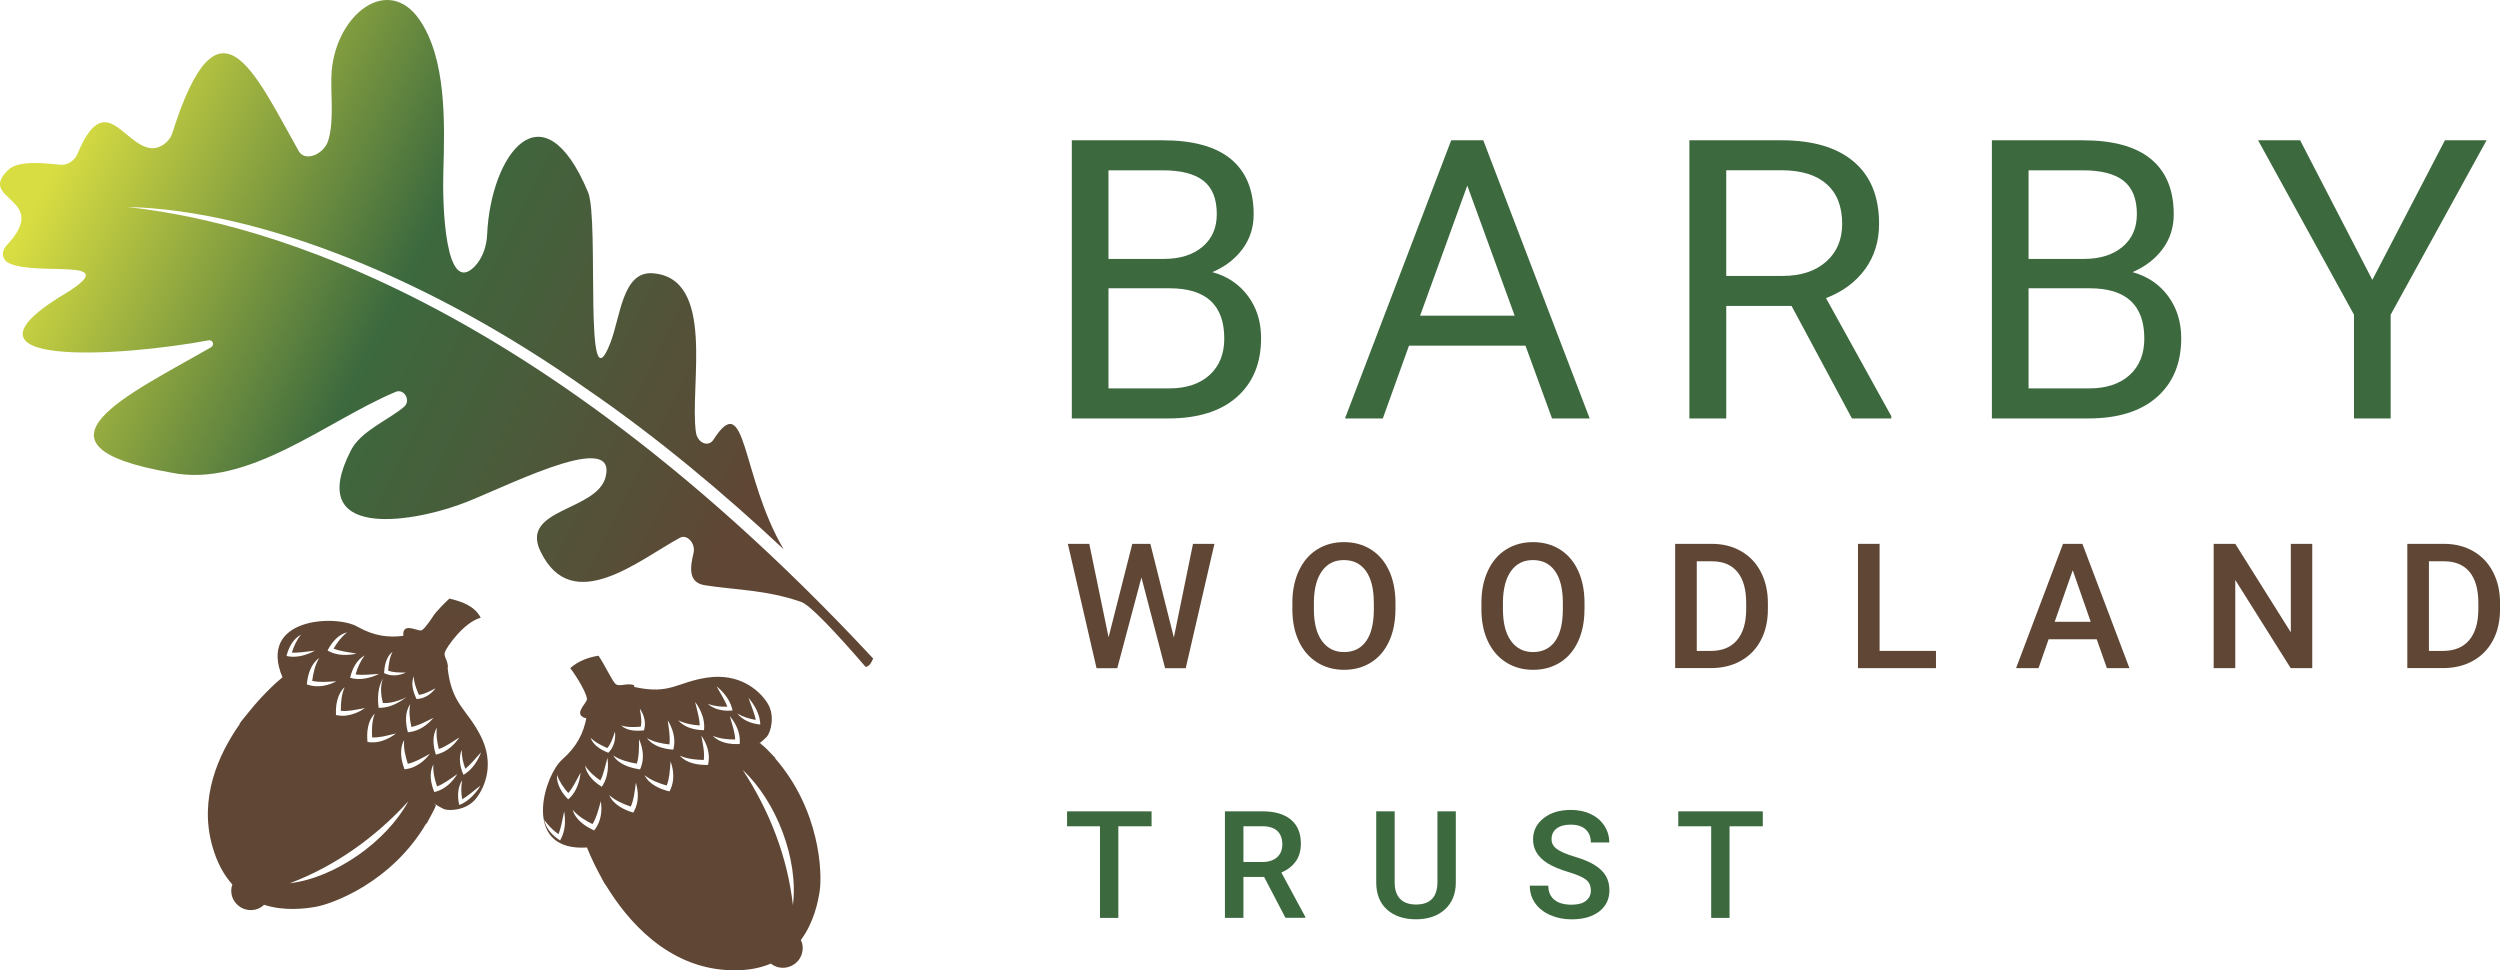 <?xml version="1.0" encoding="UTF-8"?><svg id="c" xmlns="http://www.w3.org/2000/svg" xmlns:xlink="http://www.w3.org/1999/xlink" viewBox="0 0 537.83 208.75"><defs><linearGradient id="d" x1="150.32" y1="253.27" x2="150.32" y2="16.51" gradientTransform="translate(.38 -45.67) rotate(1.02)" gradientUnits="userSpaceOnUse"><stop offset=".26" stop-color="#5f4635"/><stop offset=".65" stop-color="#3c693e"/><stop offset="1" stop-color="#d8dd41"/></linearGradient><linearGradient id="e" x1="78.28" y1="238.58" x2="78.28" y2="8.04" xlink:href="#d"/><linearGradient id="f" x1="215.18" y1="127.83" x2="14.83" y2="29.59" gradientTransform="matrix(1,0,0,1,0,0)" xlink:href="#d"/></defs><path d="m230.58,90.02V30.18h19.56c6.49,0,11.38,1.34,14.65,4.03,3.27,2.69,4.91,6.66,4.91,11.92,0,2.79-.79,5.27-2.38,7.42-1.59,2.15-3.75,3.82-6.49,4.99,3.23.9,5.79,2.62,7.66,5.16,1.88,2.53,2.81,5.55,2.81,9.06,0,5.37-1.74,9.59-5.22,12.66-3.48,3.07-8.4,4.6-14.75,4.6h-20.75Zm7.89-34.32h11.92c3.45,0,6.21-.86,8.28-2.59,2.07-1.73,3.1-4.08,3.1-7.04,0-3.29-.96-5.69-2.88-7.19-1.92-1.5-4.84-2.24-8.75-2.24h-11.67v19.07Zm0,6.33v21.53h13.03c3.67,0,6.57-.95,8.69-2.86,2.12-1.9,3.19-4.53,3.19-7.87,0-7.21-3.92-10.81-11.75-10.81h-13.15Z" fill="#3c693e"/><path d="m328.19,74.36h-25.07l-5.63,15.66h-8.14l22.85-59.84h6.9l22.89,59.84h-8.1l-5.71-15.66Zm-22.68-6.45h20.34l-10.19-27.99-10.15,27.99Z" fill="#3c693e"/><path d="m385.42,65.81h-14.05v24.21h-7.93V30.18h19.81c6.74,0,11.92,1.53,15.55,4.6,3.63,3.07,5.45,7.53,5.45,13.4,0,3.73-1.01,6.97-3.02,9.74-2.01,2.77-4.82,4.84-8.4,6.21l14.05,25.4v.49h-8.47l-12.99-24.21Zm-14.05-6.45h12.12c3.92,0,7.03-1.01,9.35-3.05,2.31-2.03,3.47-4.75,3.47-8.15,0-3.71-1.1-6.55-3.31-8.52-2.21-1.98-5.39-2.98-9.55-3.01h-12.08v22.73Z" fill="#3c693e"/><path d="m428.52,90.02V30.18h19.56c6.49,0,11.38,1.34,14.65,4.03,3.27,2.69,4.91,6.66,4.91,11.92,0,2.79-.79,5.27-2.38,7.42-1.59,2.15-3.75,3.82-6.49,4.99,3.23.9,5.79,2.62,7.66,5.16s2.82,5.55,2.82,9.06c0,5.37-1.74,9.59-5.22,12.66s-8.4,4.6-14.75,4.6h-20.75Zm7.89-34.32h11.92c3.45,0,6.21-.86,8.28-2.59,2.07-1.73,3.1-4.08,3.1-7.04,0-3.29-.96-5.69-2.88-7.19-1.92-1.5-4.84-2.24-8.75-2.24h-11.67v19.07Zm0,6.33v21.53h13.03c3.67,0,6.57-.95,8.69-2.86,2.12-1.9,3.18-4.53,3.18-7.87,0-7.21-3.92-10.81-11.75-10.81h-13.15Z" fill="#3c693e"/><path d="m510.36,60.22l15.62-30.04h8.96l-20.63,37.52v22.32h-7.89v-22.32l-20.63-37.52h9.04l15.54,30.04Z" fill="#3c693e"/><path d="m252.54,137.13l4.11-20.12h4.61l-6.17,26.74h-4.44l-5.09-19.52-5.2,19.52h-4.46l-6.17-26.74h4.61l4.15,20.09,5.1-20.09h3.89l5.05,20.12Z" fill="#5f4635"/><path d="m300.2,131.07c0,2.62-.45,4.92-1.36,6.89-.91,1.98-2.2,3.5-3.88,4.55-1.68,1.06-3.62,1.59-5.81,1.59s-4.1-.53-5.79-1.59-3.01-2.57-3.93-4.53c-.92-1.96-1.39-4.22-1.4-6.78v-1.5c0-2.61.46-4.91,1.39-6.9s2.23-3.52,3.91-4.58c1.68-1.06,3.61-1.59,5.79-1.59s4.11.52,5.79,1.57c1.68,1.05,2.98,2.55,3.9,4.52s1.38,4.25,1.4,6.86v1.49Zm-4.65-1.4c0-2.96-.56-5.23-1.68-6.81s-2.71-2.37-4.76-2.37-3.58.79-4.71,2.36c-1.13,1.57-1.71,3.8-1.74,6.67v1.54c0,2.94.57,5.21,1.72,6.81s2.73,2.41,4.77,2.41,3.64-.78,4.75-2.35c1.11-1.57,1.66-3.86,1.66-6.87v-1.4Z" fill="#5f4635"/><path d="m340.87,131.07c0,2.62-.45,4.92-1.36,6.89-.91,1.98-2.2,3.5-3.88,4.55-1.68,1.06-3.62,1.59-5.81,1.59s-4.1-.53-5.79-1.59-3-2.57-3.93-4.53c-.92-1.96-1.39-4.22-1.4-6.78v-1.5c0-2.61.46-4.91,1.39-6.9.92-2,2.23-3.52,3.91-4.58,1.68-1.06,3.61-1.59,5.79-1.59s4.11.52,5.79,1.57c1.68,1.05,2.98,2.55,3.9,4.52s1.38,4.25,1.4,6.86v1.49Zm-4.65-1.4c0-2.96-.56-5.23-1.68-6.81s-2.71-2.37-4.76-2.37-3.58.79-4.71,2.36c-1.13,1.57-1.71,3.8-1.74,6.67v1.54c0,2.94.57,5.21,1.72,6.81s2.73,2.41,4.76,2.41,3.64-.78,4.75-2.35c1.11-1.57,1.66-3.86,1.66-6.87v-1.4Z" fill="#5f4635"/><path d="m360.38,143.74v-26.74h7.9c2.36,0,4.46.53,6.29,1.58s3.25,2.55,4.25,4.48,1.51,4.15,1.51,6.65v1.34c0,2.53-.5,4.76-1.51,6.68-1.01,1.92-2.45,3.4-4.32,4.44-1.87,1.04-4.01,1.56-6.42,1.56h-7.69Zm4.65-22.99v19.28h3.03c2.44,0,4.31-.76,5.61-2.29,1.3-1.52,1.97-3.71,1.99-6.56v-1.49c0-2.9-.63-5.12-1.89-6.65s-3.09-2.29-5.49-2.29h-3.25Z" fill="#5f4635"/><path d="m404.35,140.03h12.14v3.71h-16.78v-26.74h4.65v23.03Z" fill="#5f4635"/><path d="m451.08,137.52h-10.36l-2.17,6.22h-4.83l10.1-26.74h4.17l10.12,26.74h-4.85l-2.19-6.22Zm-9.05-3.75h7.75l-3.87-11.09-3.88,11.09Z" fill="#5f4635"/><path d="m497.45,143.74h-4.65l-11.92-18.97v18.97h-4.65v-26.74h4.65l11.95,19.04v-19.04h4.61v26.74Z" fill="#5f4635"/><path d="m517.89,143.74v-26.74h7.9c2.36,0,4.46.53,6.29,1.58s3.25,2.55,4.25,4.48,1.51,4.15,1.51,6.65v1.34c0,2.53-.5,4.76-1.51,6.68-1.01,1.92-2.45,3.4-4.32,4.44-1.87,1.04-4.01,1.56-6.42,1.56h-7.69Zm4.65-22.99v19.28h3.03c2.44,0,4.31-.76,5.61-2.29,1.3-1.52,1.97-3.71,1.99-6.56v-1.49c0-2.9-.63-5.12-1.89-6.65s-3.09-2.29-5.49-2.29h-3.25Z" fill="#5f4635"/><path d="m247.74,177.76h-7.15v19.71h-3.95v-19.71h-7.08v-3.21h18.18v3.21Z" fill="#3c693e"/><path d="m271.94,188.65h-4.44v8.81h-3.98v-22.92h8.06c2.64,0,4.69.59,6.12,1.78s2.16,2.9,2.16,5.15c0,1.53-.37,2.82-1.11,3.85s-1.77,1.83-3.09,2.39l5.15,9.54v.2h-4.27l-4.6-8.81Zm-4.44-3.21h4.09c1.34,0,2.39-.34,3.15-1.02s1.13-1.6,1.13-2.78-.35-2.18-1.05-2.85c-.7-.67-1.74-1.02-3.12-1.04h-4.2v7.68Z" fill="#3c693e"/><path d="m313.19,174.55v15.31c0,2.43-.78,4.36-2.34,5.78-1.56,1.42-3.63,2.13-6.22,2.13s-4.71-.7-6.25-2.1c-1.54-1.4-2.31-3.34-2.31-5.83v-15.3h3.97v15.33c0,1.53.39,2.7,1.17,3.51.78.81,1.92,1.21,3.43,1.21,3.06,0,4.6-1.62,4.6-4.85v-15.2h3.97Z" fill="#3c693e"/><path d="m342.24,191.56c0-1.01-.35-1.78-1.06-2.33-.71-.55-1.99-1.1-3.83-1.65-1.85-.56-3.32-1.18-4.41-1.86-2.09-1.31-3.13-3.02-3.13-5.13,0-1.85.75-3.37,2.26-4.56,1.5-1.2,3.46-1.79,5.86-1.79,1.59,0,3.02.29,4.27.88,1.25.59,2.23,1.42,2.94,2.51.71,1.09,1.07,2.29,1.07,3.61h-3.97c0-1.2-.38-2.13-1.12-2.81-.75-.68-1.82-1.02-3.22-1.02-1.3,0-2.31.28-3.03.83-.72.56-1.08,1.33-1.08,2.33,0,.84.39,1.54,1.17,2.1.78.56,2.06,1.11,3.84,1.64,1.78.53,3.22,1.13,4.3,1.81,1.08.68,1.87,1.45,2.38,2.33s.76,1.9.76,3.08c0,1.91-.73,3.43-2.2,4.56-1.46,1.13-3.45,1.69-5.96,1.69-1.66,0-3.18-.31-4.57-.92-1.39-.61-2.47-1.46-3.24-2.54-.77-1.08-1.16-2.34-1.16-3.78h3.98c0,1.3.43,2.31,1.29,3.02s2.09,1.07,3.7,1.07c1.38,0,2.43-.28,3.12-.84.7-.56,1.05-1.3,1.05-2.23Z" fill="#3c693e"/><path d="m379.23,177.76h-7.15v19.71h-3.95v-19.71h-7.08v-3.21h18.18v3.21Z" fill="#3c693e"/><path d="m166.72,163.11s.07-.02.11-.02c-1.38-1.42-2.23-2.38-2.98-2.92-.1-.1-.2-.2-.31-.29-.02.02-.05.04-.07.05-.02-.01-.04-.02-.06-.03.68-.56,1.23-1.05,1.56-1.41.78-.84,1.93-4.54.05-7.37-1.87-2.83-6.09-6.31-12.77-5.36-6.67.95-7.95,3.78-15.9,2.01.02-.01.03-.03.05-.05.12-.11.07-.32-.09-.36-1.55-.45-2.97.41-3.81-.16-.71-.48-2.22-3.88-3.74-6.14-2.27.37-4.33,1.14-6.09,2.67,1.54,1.96,3.91,6.05,3.57,6.88-.45,1.08-2.93,3.22-.1,3.93-.64,3.11-1.92,5.97-5.16,8.83-.12.1-.23.22-.35.34-.12.16-.25.31-.4.45-3.8,4.7-7.24,19.04,6.06,18.16,0,0,0,0,0,0,0,0,.87,2.39,2.68,5.73.73,1.42,1.34,2.49,1.43,2.48,4.55,7.47,13.03,17.43,26.07,18.17,3.82.22,6.89-.35,9.37-1.4,1.37,1.11,3.38,1.24,4.97.17,1.77-1.19,2.35-3.44,1.48-5.24,2.86-3.84,3.7-8.34,4.04-10.44.6-3.79.18-17.49-9.6-28.68Zm-5.68-12.97c1.25,1.48,2.27,3.26,2.49,5.22l.03.51c-1.85-.17-3.76-.88-4.92-2.35,1.21.7,2.59,1.13,3.95,1.36-.31-1.6-1.04-3.16-1.56-4.74Zm-6.89-2.52c1.49,1.25,2.8,2.84,3.33,4.74l.11.49c-1.86.18-3.89-.16-5.31-1.41,1.33.47,2.79.63,4.19.6-.57-1.53-1.55-2.96-2.32-4.43Zm-33.42,32.76l-.24.42c-1.62-1.02-3.09-2.57-3.42-4.49.79,1.25,1.9,2.3,3.08,3.16.27-.65.46-1.37.63-2.1.21-.91.38-1.85.59-2.8.33,1.94.26,4.03-.65,5.81Zm1.51-8.4c-1.39-1.4-2.56-3.3-2.42-5.31.51,1.47,1.42,2.8,2.44,3.94.47-.54.88-1.18,1.26-1.84.47-.82.9-1.67,1.38-2.53-.21,1.97-.88,4-2.33,5.43l-.34.31Zm5.83,6.33l-.25.34c-1.95-.88-4.02-2.3-4.62-4.44,1.12,1.34,2.71,2.3,4.26,3.08.4-.62.71-1.35.97-2.11.31-.91.55-1.86.83-2.83.31,2.05.07,4.21-1.19,5.97Zm1.65-9.45l-.26.39c-1.68-1.02-3.28-2.59-3.61-4.58.84,1.31,2.05,2.37,3.31,3.24.33-.63.57-1.35.78-2.08.26-.91.48-1.84.74-2.79.27,1.97.09,4.09-.97,5.83Zm1.16-6.91c-1.55-.62-3.28-1.6-3.83-3.26.97,1.03,2.33,1.67,3.61,2.24.36-.43.65-.94.89-1.49.29-.65.51-1.33.75-2.05.18,1.53-.14,3.15-1.23,4.34l-.19.2Zm5.56,12.5l-.2.37c-2.05-.61-4.29-1.73-5.18-3.77,1.3,1.18,3,1.91,4.64,2.47.31-.67.52-1.43.67-2.22.18-.94.29-1.92.43-2.92.58,1.99.65,4.16-.36,6.07Zm1.41-9.31l-.16.38c-2.15-.31-4.59-1.08-5.78-3,1.49,1,3.33,1.46,5.08,1.77.24-.71.36-1.49.42-2.3.07-.96.06-1.95.07-2.96.84,1.9,1.17,4.08.38,6.1Zm.76-8.29l-.07.27c-1.66.19-3.65.14-4.92-1.06,1.35.45,2.84.38,4.24.27.11-.54.13-1.13.08-1.73-.05-.7-.18-1.42-.3-2.16.88,1.26,1.36,2.85.97,4.41Zm5.6,13.03l-.18.38c-2.08-.5-4.38-1.51-5.36-3.5,1.35,1.11,3.09,1.75,4.76,2.23.28-.69.44-1.46.56-2.25.13-.95.19-1.93.28-2.94.69,1.95.86,4.12-.05,6.08Zm.73-9.04l-.09.43c-2.07-.13-4.4-.75-5.67-2.48,1.45.83,3.18,1.19,4.83,1.36.23-1.68-.15-3.47-.36-5.19,1.06,1.75,1.71,3.78,1.3,5.87Zm5.29-7.01c-.2-.92-.46-1.85-.69-2.81.61.78,1.09,1.65,1.44,2.59.42,1.05.63,2.27.47,3.48-2-.03-4.23-.56-5.55-2.14,1.42.72,3.05,1.02,4.62,1.12,0-.72-.13-1.48-.29-2.23Zm2.17,10.32s-.08.41-.08.41c-2.14.05-4.62-.33-6.08-2,1.59.72,3.44.9,5.17.93.21-1.7-.23-3.5-.52-5.23,1.17,1.71,1.89,3.76,1.51,5.89Zm6.75-4.09c-2.04.12-4.36-.24-5.81-1.76,1.51.63,3.21.8,4.82.79-.02-.73-.17-1.49-.36-2.24-.23-.92-.53-1.84-.8-2.8,1.29,1.57,2.23,3.46,2.16,5.57l-.02.44Zm11.43,34.67c-1.16-10.4-5.06-20.36-10.79-29.08,7.23,6.72,12.05,19.24,10.79,29.08Z" fill="url(#d)"/><path d="m96.29,143.67s.07-.09.07-.15c-.02-1.54-.93-2.19-.67-3.16.27-.99,4.02-6.46,7.73-7.47-1.28-2.47-3.89-3.44-6.72-4.12-.17.11-2.96,2.75-3.68,4.03,0,0,.01,0,.02,0-1.06,1.51-2.02,2.87-2.55,2.84-1.16-.07-3.96-1.7-3.72,1.15-3.12.39-6.21.11-9.93-2-4.62-2.61-21.47-1.92-16.07,10.92,0,0,0,0,0,0,0,0-.35.28-.95.81-.43.36-.92.82-1.44,1.33-1.34,1.29-3.1,3.12-4.91,5.39-1.26,1.5-2.09,2.59-1.91,2.51,0,0,.02,0,.03,0-4.67,6.64-8.81,16-5.91,26.29,1.02,3.61,2.53,6.27,4.31,8.24-.6,1.62-.08,3.53,1.43,4.66,1.68,1.26,3.98,1.1,5.38-.29,4.51,1.44,9.01.8,11.08.44,3.74-.64,16.46-5.36,23.83-17.97.02.03.04.06.06.1,1.09-2.13,2.16-3.84,1.96-4.06-.17-.13-.34-.26-.51-.39.94.59,1.73,1.04,2.27,1.28,1.04.46,4.87.35,6.93-2.28,2.06-2.63,3.97-7.64.95-13.53-3.02-5.88-6.18-6.64-7.07-14.55Zm-1.87,17.47c1.56-.55,2.98-1.62,4.42-2.5-1.14,1.63-2.64,3.03-4.64,3.59,0,0-.43.11-.43.11-.61-1.87-.83-4.11.23-5.82-.22,1.54.02,3.15.42,4.63Zm-5.39-15.66c0,1.39.55,2.75,1.09,4.01,1.26-.16,2.44-.83,3.58-1.43-.91,1.22-2.24,2.17-3.82,2.3l-.27.02c-.71-1.47-1.29-3.34-.58-4.9Zm-.78,6c-.32,1.61-.1,3.33.26,4.91.71-.14,1.44-.4,2.15-.71.86-.38,1.71-.83,2.6-1.26-1.3,1.54-3.01,2.78-5.09,3.06,0,0-.42.05-.42.05-.54-1.96-.7-4.32.51-6.04Zm-3.79-11.26c-.66,1.22-.83,2.68-.96,4.05.52.2,1.09.3,1.68.36.7.06,1.41.05,2.16.05-1.38.65-3,.87-4.46.24l-.25-.11c.08-1.64.46-3.56,1.83-4.59Zm-2.11,11.01c.76.07,1.57-.03,2.37-.23.94-.23,1.86-.59,2.75-1.01-1.67,1.17-3.46,2.22-5.6,2.28,0,0-.41,0-.41,0-.29-2.1-.18-4.54.97-6.34-.69,1.64-.48,3.6-.07,5.3Zm-2.31,7.41c.76.04,1.54-.05,2.29-.19.93-.18,1.87-.43,2.85-.66-.78.64-1.67,1.12-2.62,1.47-1.1.42-2.32.57-3.5.35-.21-2.07.02-4.55,1.56-6.08-.61,1.6-.66,3.42-.57,5.11Zm-1.56-17.64c-.95,1.19-1.57,2.64-1.98,4.09,1.63.23,3.38-.04,5.05-.12-.87.45-1.8.76-2.76.95-1.13.23-2.33.24-3.46-.12.42-1.89,1.39-3.86,3.14-4.8Zm-5.16,11.92c.75.08,1.54.03,2.3-.08.94-.13,1.89-.33,2.88-.52-1.23.89-2.69,1.47-4.21,1.64-.65.07-1.35,0-2.01-.14-.1-2.08.26-4.54,1.87-5.99-.7,1.57-.83,3.38-.83,5.08Zm1.36-16.88c-1.21.93-2.16,2.2-2.91,3.5,1.53.61,3.29.76,4.94,1.07-1.92.43-4.03.45-5.83-.44,0,0-.41-.22-.41-.22.87-1.74,2.28-3.43,4.21-3.92Zm-6,5.51c-.9,1.46-1.29,3.24-1.52,4.92.74.18,1.52.23,2.29.23.95,0,1.92-.08,2.92-.13-1.8.94-3.98,1.41-5.97.79,0,0-.39-.13-.39-.13.18-2.08.88-4.47,2.68-5.68Zm-6.57-.34s-.47-.09-.47-.09c.44-1.83,1.43-3.69,3.12-4.59-.92,1.12-1.55,2.49-1.98,3.86.7.05,1.44,0,2.17-.08.92-.1,1.85-.23,2.81-.33-1.71.92-3.69,1.52-5.65,1.24Zm.23,48.81c9.79-3.69,18.48-9.93,25.51-17.64-4.71,8.65-15.69,16.45-25.51,17.64Zm26.63-25.01c-.59.27-1.28.42-1.95.48-.74-1.94-1.16-4.39-.07-6.27-.18,1.71.26,3.47.78,5.09.74-.15,1.47-.44,2.16-.77.86-.41,1.69-.89,2.58-1.37-.9,1.22-2.1,2.22-3.5,2.84Zm4.88,5.27s-.42.12-.42.12c-.76-1.85-1.17-4.12-.2-5.94-.11,1.6.27,3.23.8,4.72.67-.25,1.34-.62,1.99-1.04.79-.51,1.56-1.07,2.37-1.62-1.07,1.7-2.54,3.17-4.54,3.77Zm7.77.99c-.8.81-1.73,1.52-2.82,1.9-.43-1.77-.38-3.76.63-5.31-.27,1.34-.23,2.76-.01,4.09,1.4-.8,2.64-1.97,3.95-2.94-.48.83-1.07,1.57-1.74,2.25Zm-1.49-4.84s-.42.26-.42.26c-.76-1.67-1.09-3.66-.38-5.37-.02,1.39.3,2.79.77,4.07,1.26-1.01,2.28-2.37,3.41-3.55-.7,1.78-1.77,3.5-3.39,4.59Z" fill="url(#e)"/><path d="m130.31,102.54c-1.82,7.48-18.54,6.8-14.03,16.09,6.8,14.16,21.37,1.68,30.05-2.97,1.52-.77,3.34,1.29,2.88,3.26-.67,2.86-1.34,6.4,2.41,6.98,6.59,1.04,13.1.96,20.62,3.55,1.8.45,7.53,6.55,13.99,14.03,1.16-.2,1.41-1.64,1.64-1.78C107.03,54.83,43.61,46.46,27.35,44.52c28.67.73,65.39,15.54,98.66,39.02,15.41,10.52,30.08,22.92,42.56,34.6-9.26-15.81-7.89-34.78-15.09-23.54-1.08,1.68-3.43.7-3.76-1.58-1.43-9.92,4.42-33.3-9.39-34.24-6.45-.38-6.83,9.37-9.03,15.01-5.84,14.98-2.31-26.41-4.79-32.45-9.84-23.39-20.95-7.97-21.71,9.08-.11,2.6-.99,5.11-2.65,6.87-6.4,6.63-6.99-13.2-6.78-20.14.34-11.03.63-24.5-5.11-32.89-6.74-9.77-17.8-1.32-18.9,10.95-.38,4.31.64,10.54-.75,15.03-.93,2.98-4.97,4.66-6.34,2.27-9.64-17.04-17.23-35.42-27.2-3.88-.65,2.01-2.73,3.45-4.66,3.24-5.95-.76-9.85-12.95-15.78,1.31-.58,1.38-2.1,2.36-3.5,2.27-2.65-.21-9.1-1.18-11.38,1.12-6.89,6.6,9.39,5.91-.31,16.2-1.27,1.31-1.01,3.05.35,3.77,5.82,3.01,24.71-1.3,12.83,6.26-28.08,16.57,11.64,13.92,30.21,10.42.96-.21,1.41,1.03.54,1.51-17.65,10.16-41.86,21.13-8.63,26.93,16.56,3.45,33.59-11.17,48.41-17.37,1.83-.73,3.3,1.92,1.79,3.22-3.33,2.84-9.36,5.22-11.45,9.39-9.96,19.35,13.01,15.42,23.16,11.73,7.61-2.51,34.33-16.86,31.64-6.08Z" fill="url(#f)"/></svg>